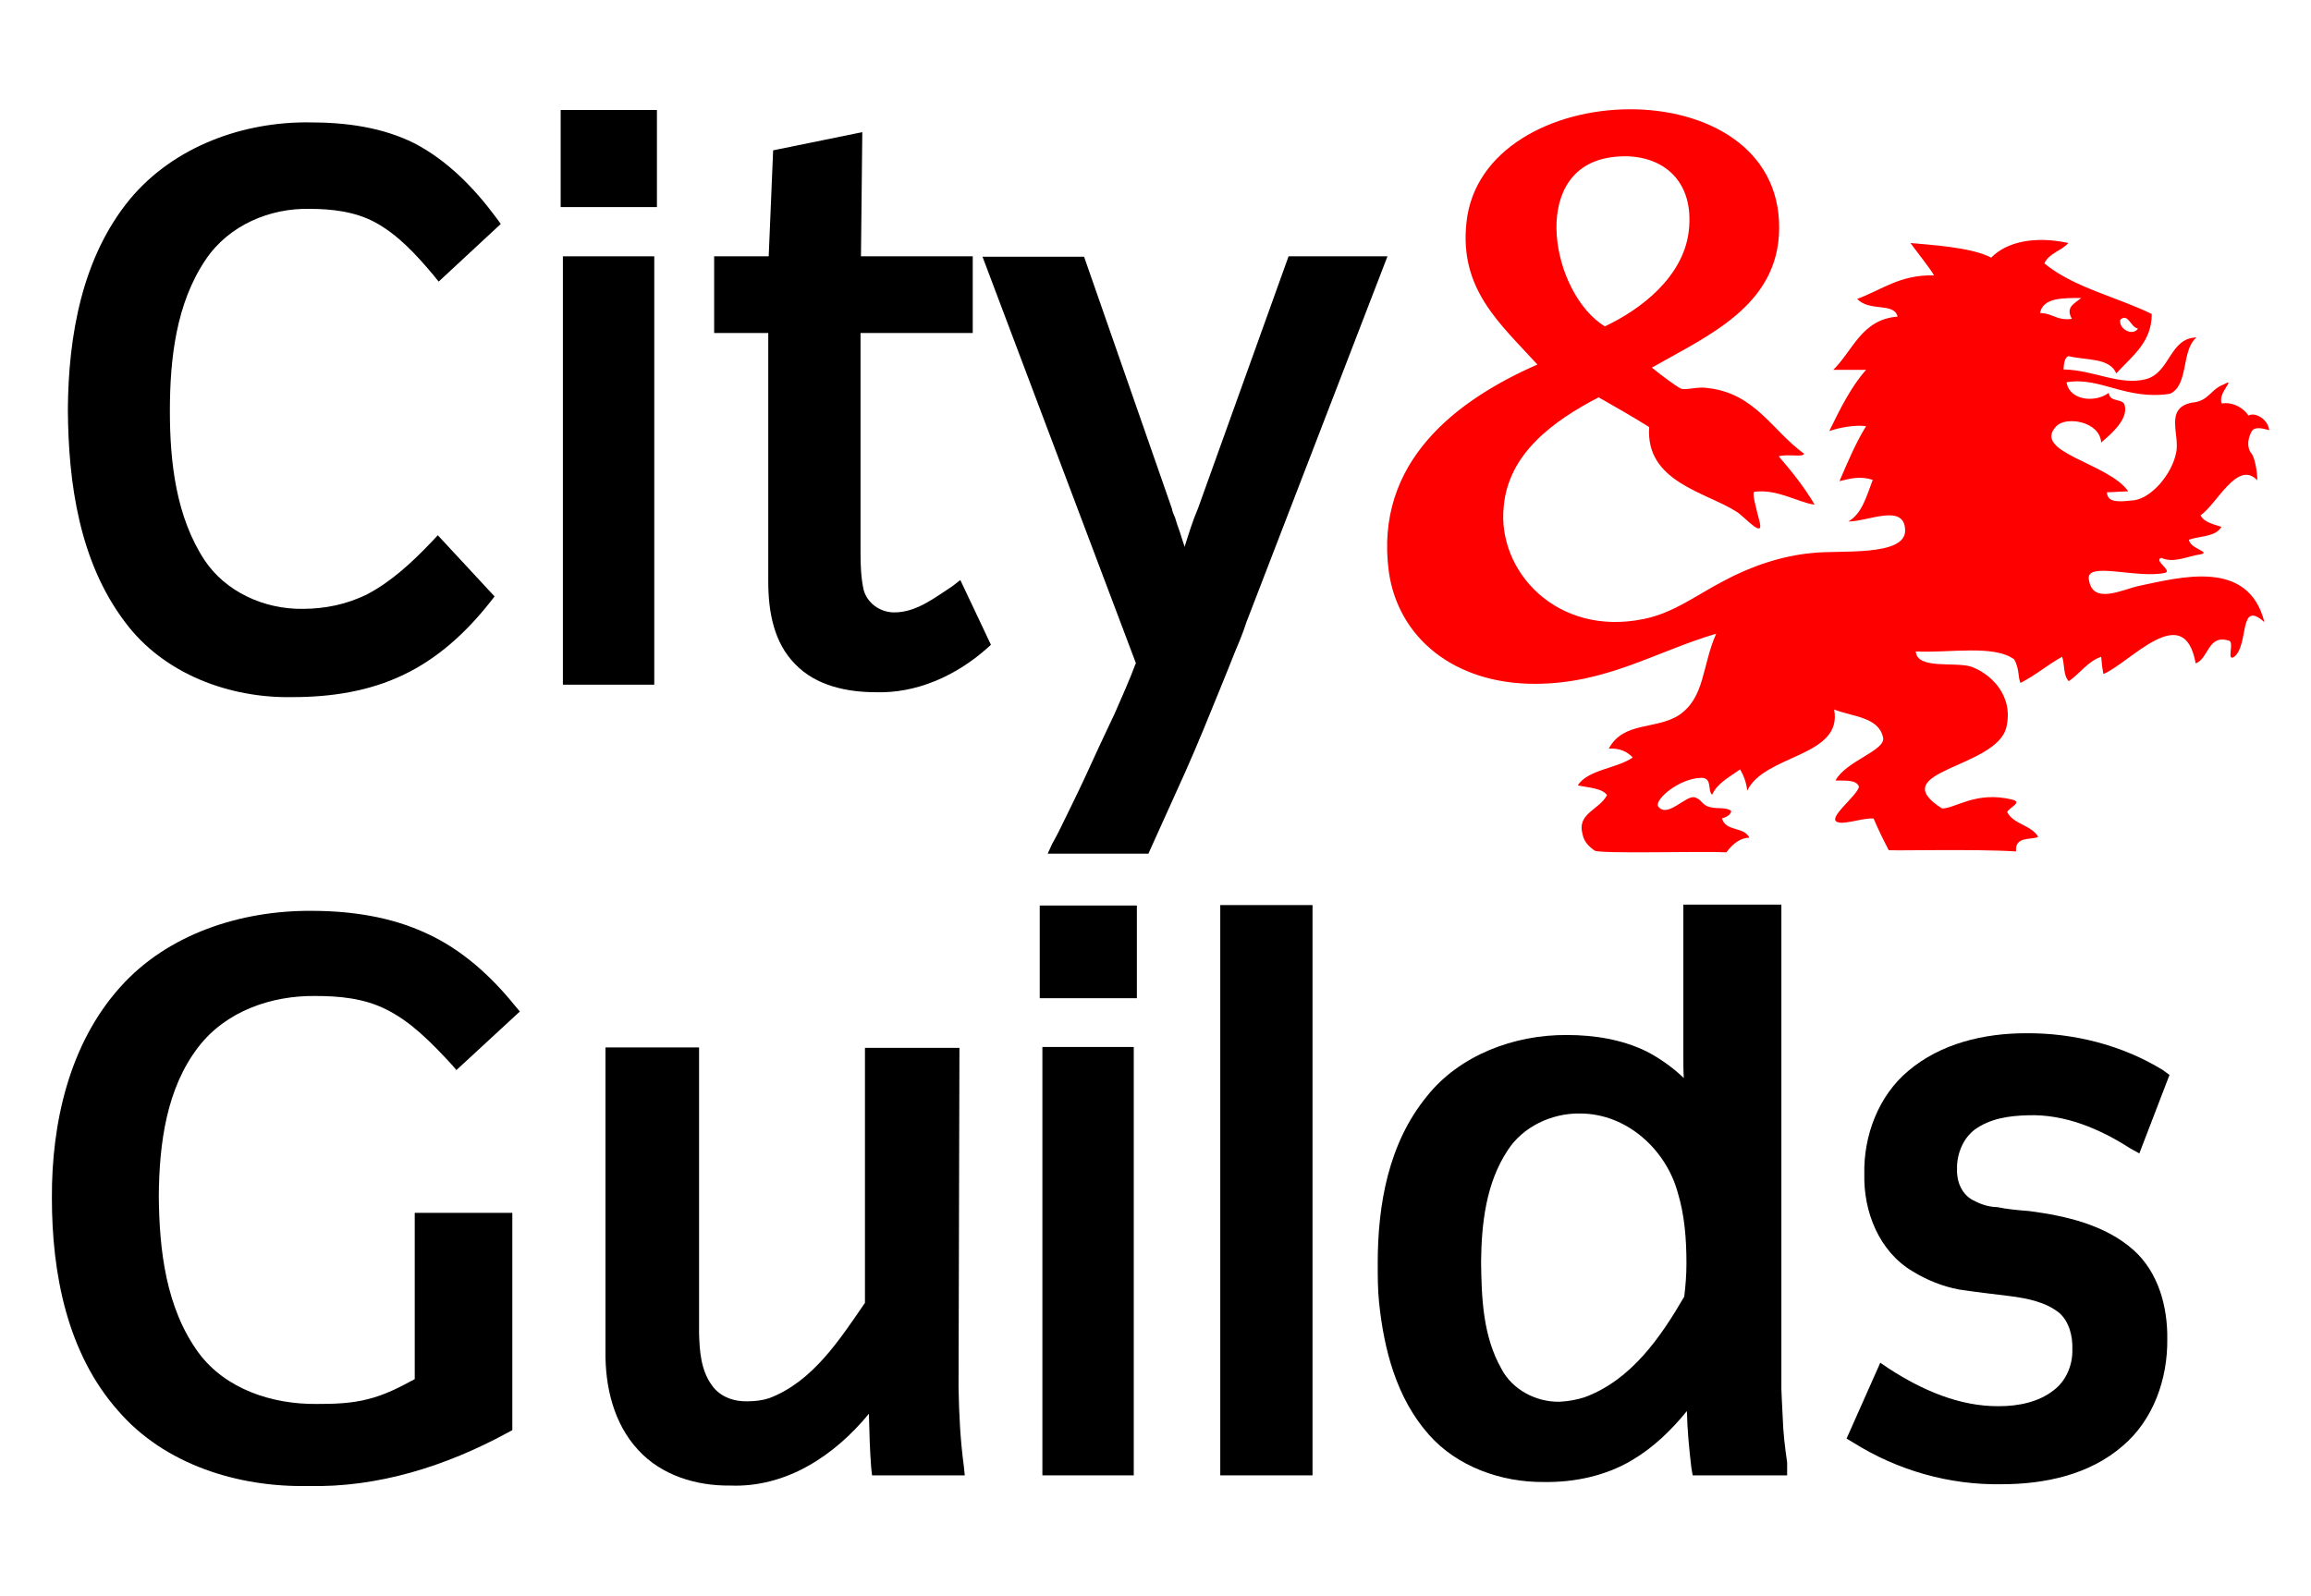 <?xml version="1.0" encoding="utf-8"?>
<!-- Generator: Adobe Illustrator 22.0.0, SVG Export Plug-In . SVG Version: 6.00 Build 0)  -->
<svg version="1.1" id="Layer_1" xmlns="http://www.w3.org/2000/svg" xmlns:xlink="http://www.w3.org/1999/xlink" x="0px" y="0px"
	 viewBox="0 0 521 360" style="enable-background:new 0 0 521 360;" xml:space="preserve">
<style type="text/css">
	.st0{fill:#FF0000;}
</style>
<path class="st0" d="M406.7,102.3c-0.1,0.9-3.7,0-5.7,0.6c3.1,3.6,5.8,7,8.1,10.9c-3.5-0.4-8.4-3.6-13.6-2.9c-0.6,0.2,0.5,4,1.2,6.8
	c1,4-3.5-1.3-5.2-2.3c-6.8-4.4-20.6-6.7-19.7-19.1c-3.7-2.3-7.5-4.5-11.4-6.7c-10.4,5.4-20.4,12.8-21.4,24.7
	c-1.5,14.4,11.9,29.3,31.5,25.3c6.7-1.3,12.1-5.5,18.1-8.6c6.1-3.3,13.2-5.7,20-6.3c5.9-0.7,21,0.9,20.9-5.1c-0.1-6.2-8.3-2-12.8-2
	c3.1-1.8,4.1-5.7,5.5-9.4c-2.9-0.9-5-0.3-7.5,0.3c1.8-4.2,3.7-8.7,6-12.4c-2.4-0.3-5.6,0.2-8.3,1.1c2.4-4.9,4.9-10,8.3-13.8
	c-2.4,0-4.9,0-7.4,0c4.4-4.3,6.4-11.4,14.5-12c-0.8-3.3-6.3-1-9.1-4c5.5-2,9.6-5.5,17.3-5.3c-0.5-1.1-3.7-5.1-5.3-7.3
	c4,0.4,13.8,0.9,18.2,3.3c3.6-3.7,10.1-4.9,17.4-3.3c-1.6,1.8-4.4,2.3-5.4,4.6c6.5,5.4,16.2,7.5,24.2,11.4c0,6.3-4.2,9.3-8,13.4
	c-1.5-3.6-6.8-2.9-10.8-3.9c-0.9,0.4-1,1.8-1.1,3c7.1,0.2,12.6,3.7,18.6,2.2c5.5-1.5,5.3-9.3,11.4-9.4c-3.5,2.8-1.7,10.8-6,12.7
	c-10,1.5-15.7-3.9-23.3-2.6c0.6,4.1,6.4,4.7,9.5,2.4c0.3,2.3,3.2,1.1,3.6,2.8c0.9,3.3-3.5,6.8-5.3,8.4c-0.3-4.8-7.9-6-10.1-3.7
	c-5.7,5.9,11.8,8.3,16.2,14.7c-1.4,0-3.4,0.2-4.8,0.2c0,2.9,4.3,1.9,6.2,1.8c3.9-0.6,8.4-5.8,9.4-10.7c0.9-4.1-2.7-10,3.5-11.3
	c3.9-0.3,4.2-3,7.2-4.1c3.1-1.7-1.5,2-0.4,4.3c0.3,0,0.5-0.1,0.8-0.1c2,0,4.1,1.1,5.2,2.8c1.5-0.8,4.3,0.7,4.7,3.3
	c-1.9-0.5-3.3-0.8-4,0.3c-1.1,2.1-0.9,3.9,0,5c0.6,0.6,1.3,3.8,1.3,6c-4.5-4.7-9.1,5.4-12.8,7.9c0.8,1.6,2.9,2,4.7,2.6
	c-1.3,2.3-4.7,2-7.3,2.9c0.1,2,5.1,2.8,2.6,3.3c-2.9,0.4-6.1,2.1-8.8,0.8c-2,0.5,2.7,3,0.7,3.4c-6.3,1.3-17.5-2.6-17.1,1.3
	c0.7,6.1,7.6,2.4,11.4,1.6c9.2-1.9,24.6-6.2,28.2,8.2c-5.9-5.3-3.4,5.1-6.8,7.8c-1.8,1.2,0-3.1-1.1-3.6c-4.9-1.6-4.6,4-7.6,5.1
	c-2.6-14.5-14.7-0.2-20.8,2.4c-0.3-1.6-0.3-1.7-0.5-3.9c-3,1-4.9,3.9-7.3,5.5c-1.3-1.3-0.9-3.7-1.5-5.5c-3.3,1.8-6,4.2-9.4,5.9
	c-0.6-1.4-0.2-3.1-1.4-5.3c-4.6-3.4-14.7-1.4-22.2-1.8c0.3,4.1,8.6,2.3,12.4,3.4c4.3,1.5,9.8,6.4,8,13.8
	c-2.4,9.2-27.8,9.7-14.5,18.2c2.9,0.1,7.6-4,15.8-2c2.5,0.6-0.5,1.7-1.1,2.8c1.4,2.8,5.4,2.9,7,5.6c-1.4,0.8-5.3-0.3-5,3.3
	c-9.2-0.6-28.5-0.1-28.7-0.3c-1-1.9-2.3-4.5-3.4-7.1c-2-0.3-6.5,1.4-8.1,0.8c-2.6-0.8,4.4-5.9,4.8-8c-0.6-1.7-3.4-1.3-5.3-1.4
	c2.4-4.5,11.6-6.8,10.7-9.8c-1-4.5-6.9-4.6-11-6.2c2,10.7-15.7,10.1-19.6,18.3c-0.2-2-0.9-3.6-1.6-4.8c-2.2,1.6-5.2,3.1-6.3,5.7
	c-1.1-0.8,0.1-3.8-2.4-3.8c-5.2,0.1-10.6,5-9.8,6.4c2,2.9,6.3-2.6,8.3-2c1.6,0.5,1.6,1.8,3.4,2.2c1.8,0.5,3.6-0.1,4.8,0.9
	c-0.1,0.8-1.2,1.5-2.1,1.6c0.8,3.1,4.9,1.8,6.2,4.4c-2,0-3.7,1.3-5.2,3.3c-5.5-0.3-28.7,0.4-29.7-0.4c-1.6-1.1-2.4-2.2-2.7-3.6
	c-1.4-4.8,3.7-5.5,5.5-8.9c-1.1-1.6-4.4-1.7-6.6-2.2c2.3-3.6,8.9-3.8,12.4-6.3c-1.3-1.3-2.8-2.1-5.4-2c3.3-6.2,10.8-4.2,15.9-7.6
	c5.8-4,5.1-11.1,8.3-18.3c-13.6,4-24.7,11.3-40.9,11.3c-18.2,0-30.8-10.4-32.9-25.3c-3.3-24.8,15.3-38.7,33.5-46.7
	c-8.6-9.4-17.6-17-16-32c3.5-33.3,70.8-35.3,70.5,1.3c-0.1,17.5-16.3,24.3-28.7,31.4c2.1,1.7,5.6,4.3,6.5,4.7c1,0.5,3.8-0.5,6.1-0.1
	C395.7,88.7,399.5,97.1,406.7,102.3z M380.7,52.3c1.6-12.9-7.7-18.6-18.3-16.7c-17.8,3.3-12.5,30.7-0.6,38
	C369.9,69.8,379.4,62.5,380.7,52.3z M469.2,67.2c-4.2,0-8.6-0.1-9.3,3.4c2.9,0,3.8,1.8,7.2,1.3C465.6,69.3,467.6,68.5,469.2,67.2z
	 M482,74.1c-1.7-0.3-2.2-3.6-4-2C477.6,74.2,480.8,75.9,482,74.1z"/>
<g>
	<path d="M112.9,50.5l-14,13l-1.3-1.6c-3.8-4.5-7.9-9-13.1-11.8c-4.5-2.4-9.7-3-14.7-3c-9-0.2-18.2,3.7-23.4,11.4
		c-6.7,9.9-8.1,22.4-8.1,34.2c0,11.6,1.4,23.8,7.8,33.6c4.8,7.2,13.5,11.1,22.1,11c5,0,10-1,14.6-3.3c5.5-2.9,10.1-7.2,14.4-11.7
		l1.5-1.6l12.8,13.8l-1.1,1.4c-5.3,6.7-11.7,12.6-19.5,16.3c-7.7,3.7-16.3,5-24.9,5c-14.2,0.3-29.1-5.2-37.8-16.9
		c-10.3-13.6-12.8-31.3-12.9-47.9c0.1-16.7,3.2-34.4,14-47.5C39.3,32.9,55,27.4,69.9,27.6c8.1,0,16.3,1.1,23.5,4.7
		c7.5,3.9,13.5,10.1,18.4,16.7L112.9,50.5z"/>
	<path d="M148.1,46.7h-21.7V24.8h21.7V46.7z"/>
	<path d="M222.4,146.3c-6.9,6.1-15.8,10.1-25,9.8c-6.5,0-13.5-1.5-18.1-6.3c-4.9-4.9-6.1-12-6.1-18.6V75.1H161V57.8h12.3l1-23.9
		l20.1-4.1l-0.3,28h25.2v17.3h-25.3v49.5c0,2.8,0.1,5.7,0.7,8.4c0.8,3,3.7,5.1,6.9,5.1c5,0,9.1-3.3,13.1-5.9l1.8-1.4l6.9,14.6
		L222.4,146.3z"/>
	<path d="M312.8,57.8L281,140.3c-0.7,2.2-1.6,4.4-2.5,6.5c-1.1,2.8-2.2,5.5-3.3,8.2c-2.6,6.4-5.1,12.6-7.9,18.9l-8.4,18.6h-22.7
		l1-2.2c0.5-0.9,1-1.8,1.5-2.8c2-4.1,4-8.1,5.9-12.2c2.2-4.8,4.4-9.6,6.7-14.4c1.6-3.7,3.3-7.4,4.7-11.2l0.1-0.1l-34.6-91.7h22.9
		l19.8,56.8c0.1,0.7,0.4,1.3,0.7,2c0.3,1.1,0.7,2.2,1.1,3.3c0.4,1.2,0.7,2.3,1.1,3.4l0-0.2c0.9-2.9,1.8-5.8,3-8.6l20.4-56.8H312.8z"
		/>
	<path d="M217.5,332.7h-20.9l-0.2-1.8c-0.3-3.9-0.4-7.7-0.5-11.6v-0.5c-7.8,9.5-18.7,16.7-31.3,16.2c-7.6,0.1-15.5-2.3-20.7-8
		c-5.6-6-7.5-14.4-7.4-22.3v-68.5h21.1v64.4c0.1,4,0.4,8.4,2.9,11.8c1.8,2.6,5,3.7,8,3.6c1.7,0,3.4-0.2,4.9-0.7
		c9.8-3.7,15.9-13.2,21.6-21.5v-57.5h21.3l-0.2,76.6c0.1,6,0.4,11.9,1.2,17.8L217.5,332.7z"/>
	<path d="M256.3,225.1h-21.9v-20.9h21.9V225.1z"/>
	<path d="M295.9,332.7h-20.8V204.1h20.8V332.7z"/>
	<path d="M402.9,332.7h-21.3l-0.3-1.8c-0.5-4.2-0.9-8.4-1-12.7c-3.5,4.3-7.5,8.2-12.4,11.1c-5.9,3.5-12.9,5-19.8,4.9
		c-9.7,0.1-19.6-3.5-25.9-10.6c-7.4-8.3-10.2-19.3-11.3-29.9c-0.3-2.9-0.3-5.9-0.3-8.9c0-13.1,2.4-27,11.1-37.6
		c7.3-9.2,19.6-13.9,31.6-13.8c6.1,0,12.4,1,17.9,3.7c3.1,1.6,6,3.7,8.4,6c-0.1-1.7-0.1-3.4-0.1-5.1v-34h22.1v109.2
		c0,0.8,0.1,1.6,0.1,2.4c0.1,1.3,0.1,2.7,0.2,4c0.1,3.4,0.5,6.8,1,10.2L402.9,332.7z M357.2,315.1c10.6-3.9,17.2-13.6,22.5-22.7
		c0.3-2.4,0.5-4.9,0.5-7.5c0-5.4-0.4-10.9-2-16.1c-2.6-9.4-11.3-17.7-22-17.7c-6.4-0.1-12.9,3-16.3,8.3c-4.9,7.4-5.9,16.5-6,25.1
		c0.1,8.2,0.4,16.8,4.6,24.2c2.4,4.6,7.7,7.5,13.1,7.4C353.5,316,355.3,315.7,357.2,315.1z"/>
	<path d="M489.1,242.4l-6.8,17.7l-2-1.1c-6.8-4.4-14.8-7.8-23.1-7.5c-4.2,0.1-8.6,0.7-12.1,3.3c-2.7,2.1-4,5.7-3.9,8.9
		c-0.1,2.8,1.1,5.7,3.7,7c1.5,0.8,3.2,1.4,5,1.5h0.2l0.1,0c2.4,0.5,4.8,0.7,7.3,0.9c8.3,1.1,17.1,3.1,23.5,8.8
		c5.6,5,7.7,12.8,7.6,20.1c0.1,8.9-3.1,18.2-10.1,24.1c-7.5,6.5-17.6,8.6-27.3,8.6c-11.7,0.2-23.4-3.1-33.4-9.4l-1.5-0.9l7.6-17.1
		l1.9,1.3c7.4,4.8,15.9,8.6,24.9,8.5c4.3,0,8.9-0.9,12.3-3.6c2.8-2.1,4.3-5.7,4.2-9.2c0.1-3-0.7-6.2-2.9-8.2
		c-3.1-2.5-7.2-3.3-11-3.8c-3.9-0.5-7.7-0.9-11.6-1.5c-3.8-0.7-7.4-2.2-10.5-4.1c-7.6-4.5-11.1-13.5-10.9-21.9
		c-0.2-8.7,3.2-17.7,9.9-23.3c7.3-6.2,17.1-8.5,26.5-8.5c10.8-0.1,21.8,2.7,30.9,8.3L489.1,242.4z"/>
	<path d="M147.5,154.4h-20.6V57.8h20.6V154.4z"/>
	<path d="M255.6,332.7H235v-96.6h20.6V332.7z"/>
	<path d="M117.2,228.1l-14.3,13.2l-1.3-1.5c-4.4-4.7-8.9-9.4-14.6-12.2c-5-2.5-10.5-3-16-3c-9.8-0.1-20,3.4-26.2,11.4
		c-7.3,9.4-8.9,21.9-9,33.7c0.1,12.2,1.6,25.3,9,35.4c6.1,8.2,16.6,11.6,26.6,11.5c3.9,0,7.8-0.1,11.6-1.1c3.7-0.9,7.2-2.7,10.5-4.5
		v-37.5h22v49l-1.1,0.6c-13.8,7.5-29.2,12.4-45,12c-15.7,0.3-32.3-4.8-42.8-17c-11.5-13-14.9-31-14.9-47.9
		c-0.1-16.9,3.9-34.8,15.4-47.6c10.7-12,27.2-17.3,43.1-17.2c8.8,0,17.9,1.3,26,5.1c7.9,3.6,14.5,9.6,19.9,16.3L117.2,228.1z"/>
</g>
</svg>
